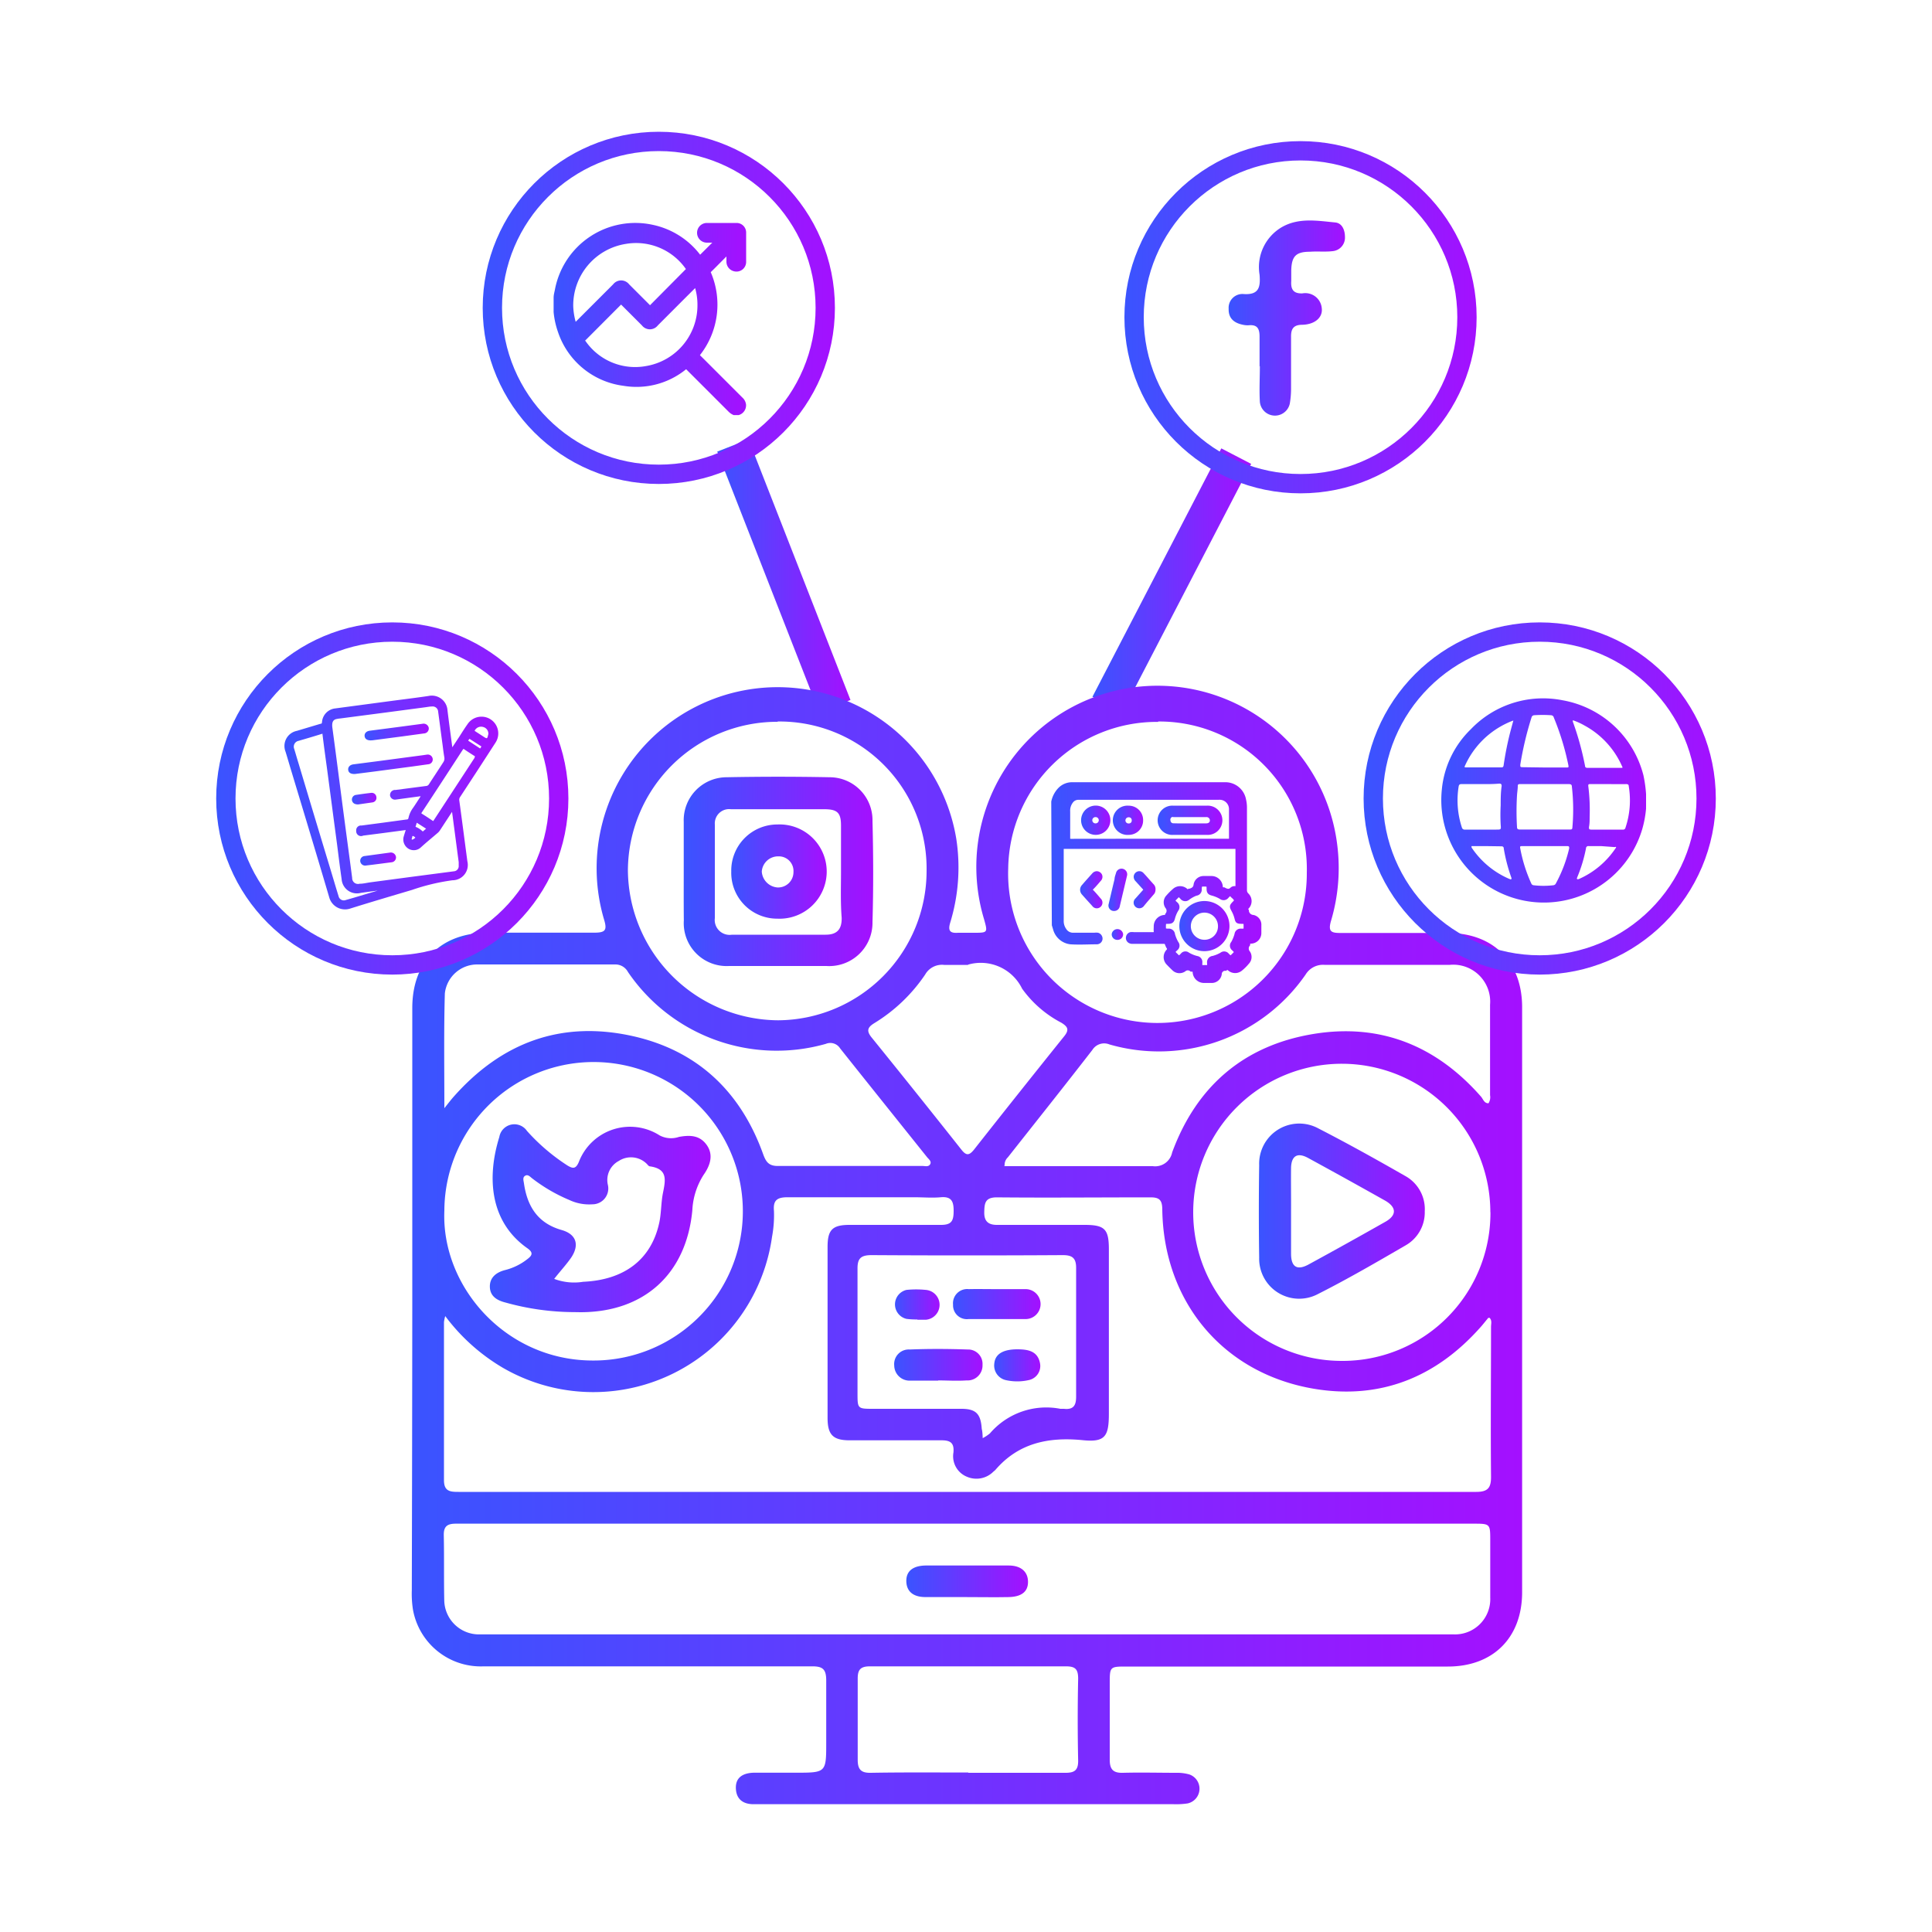 <svg id="Layer_1" data-name="Layer 1" xmlns="http://www.w3.org/2000/svg" xmlns:xlink="http://www.w3.org/1999/xlink" viewBox="0 0 200 200"><defs><style>.cls-1{fill:url(#linear-gradient);}.cls-2{fill:url(#linear-gradient-2);}.cls-3{fill:url(#linear-gradient-3);}.cls-4{fill:url(#linear-gradient-4);}.cls-5{fill:url(#linear-gradient-5);}.cls-6{fill:url(#linear-gradient-6);}.cls-7{fill:url(#linear-gradient-7);}.cls-8{fill:url(#linear-gradient-8);}.cls-9{fill:url(#linear-gradient-9);}.cls-10{fill:url(#linear-gradient-10);}.cls-11,.cls-15,.cls-16,.cls-17,.cls-18,.cls-19,.cls-20,.cls-21,.cls-22,.cls-23,.cls-24,.cls-25,.cls-26,.cls-27,.cls-28,.cls-30,.cls-31,.cls-32,.cls-33{stroke-miterlimit:10;}.cls-11{stroke-width:0.5px;fill:url(#linear-gradient-11);stroke:url(#linear-gradient-12);}.cls-12{fill:url(#linear-gradient-13);}.cls-13{fill:url(#linear-gradient-14);}.cls-14{fill:url(#linear-gradient-15);}.cls-15,.cls-16,.cls-17,.cls-18,.cls-19{stroke-width:0.25px;}.cls-15{fill:url(#linear-gradient-16);stroke:url(#linear-gradient-17);}.cls-16{fill:url(#linear-gradient-18);stroke:url(#linear-gradient-19);}.cls-17{fill:url(#linear-gradient-20);stroke:url(#linear-gradient-21);}.cls-18{fill:url(#linear-gradient-22);stroke:url(#linear-gradient-23);}.cls-19{fill:url(#linear-gradient-24);stroke:url(#linear-gradient-25);}.cls-20,.cls-21,.cls-22,.cls-23,.cls-24,.cls-25,.cls-26,.cls-27,.cls-28{stroke-width:0.35px;}.cls-20{fill:url(#linear-gradient-26);stroke:url(#linear-gradient-27);}.cls-21{fill:url(#linear-gradient-28);stroke:url(#linear-gradient-29);}.cls-22{fill:url(#linear-gradient-30);stroke:url(#linear-gradient-31);}.cls-23{fill:url(#linear-gradient-32);stroke:url(#linear-gradient-33);}.cls-24{fill:url(#linear-gradient-34);stroke:url(#linear-gradient-35);}.cls-25{fill:url(#linear-gradient-36);stroke:url(#linear-gradient-37);}.cls-26{fill:url(#linear-gradient-38);stroke:url(#linear-gradient-39);}.cls-27{fill:url(#linear-gradient-40);stroke:url(#linear-gradient-41);}.cls-28{fill:url(#linear-gradient-42);stroke:url(#linear-gradient-43);}.cls-29{fill:url(#linear-gradient-44);}.cls-30,.cls-31,.cls-32,.cls-33{fill:none;stroke-width:2px;}.cls-30{stroke:url(#linear-gradient-45);}.cls-31{stroke:url(#linear-gradient-46);}.cls-32{stroke:url(#linear-gradient-47);}.cls-33{stroke:url(#linear-gradient-48);}</style><linearGradient id="linear-gradient" x1="93.86" y1="163.69" x2="106.38" y2="163.69" gradientUnits="userSpaceOnUse"><stop offset="0" stop-color="#3a54ff"/><stop offset="1" stop-color="#a410ff"/></linearGradient><linearGradient id="linear-gradient-2" x1="127.2" y1="32.96" x2="139.23" y2="32.96" xlink:href="#linear-gradient"/><linearGradient id="linear-gradient-3" x1="130.31" y1="125.38" x2="147.49" y2="125.38" xlink:href="#linear-gradient"/><linearGradient id="linear-gradient-4" x1="50.71" y1="126.11" x2="73.56" y2="126.11" xlink:href="#linear-gradient"/><linearGradient id="linear-gradient-5" x1="92.56" y1="141.29" x2="101.72" y2="141.29" xlink:href="#linear-gradient"/><linearGradient id="linear-gradient-6" x1="98.59" y1="135.01" x2="107.73" y2="135.01" xlink:href="#linear-gradient"/><linearGradient id="linear-gradient-7" x1="102.92" y1="141.3" x2="107.69" y2="141.3" xlink:href="#linear-gradient"/><linearGradient id="linear-gradient-8" x1="92.54" y1="135.01" x2="97.3" y2="135.01" xlink:href="#linear-gradient"/><linearGradient id="linear-gradient-9" x1="70.78" y1="90.22" x2="90.39" y2="90.22" xlink:href="#linear-gradient"/><linearGradient id="linear-gradient-10" x1="75.7" y1="90.22" x2="85.44" y2="90.22" xlink:href="#linear-gradient"/><linearGradient id="linear-gradient-11" x1="57.56" y1="33.05" x2="76.99" y2="33.05" xlink:href="#linear-gradient"/><linearGradient id="linear-gradient-12" x1="57.31" y1="33.05" x2="77.24" y2="33.05" xlink:href="#linear-gradient"/><linearGradient id="linear-gradient-13" x1="74.24" y1="59.61" x2="88.03" y2="59.61" gradientTransform="translate(166.2 5.75) rotate(111.36)" xlink:href="#linear-gradient"/><linearGradient id="linear-gradient-14" x1="113.1" y1="60.07" x2="129.52" y2="60.07" gradientTransform="translate(118.77 -75.27) rotate(62.58)" xlink:href="#linear-gradient"/><linearGradient id="linear-gradient-15" x1="149.18" y1="82.87" x2="170.4" y2="82.87" xlink:href="#linear-gradient"/><linearGradient id="linear-gradient-16" x1="29.55" y1="83.15" x2="51.45" y2="83.15" xlink:href="#linear-gradient"/><linearGradient id="linear-gradient-17" x1="29.43" y1="83.15" x2="51.57" y2="83.15" xlink:href="#linear-gradient"/><linearGradient id="linear-gradient-18" x1="36.16" y1="79.08" x2="44.68" y2="79.08" xlink:href="#linear-gradient"/><linearGradient id="linear-gradient-19" x1="36.04" y1="79.08" x2="44.8" y2="79.08" xlink:href="#linear-gradient"/><linearGradient id="linear-gradient-20" x1="37.87" y1="75.79" x2="44.26" y2="75.79" xlink:href="#linear-gradient"/><linearGradient id="linear-gradient-21" x1="37.74" y1="75.79" x2="44.39" y2="75.79" xlink:href="#linear-gradient"/><linearGradient id="linear-gradient-22" x1="37.41" y1="88.93" x2="40.87" y2="88.93" xlink:href="#linear-gradient"/><linearGradient id="linear-gradient-23" x1="37.29" y1="88.93" x2="40.99" y2="88.93" xlink:href="#linear-gradient"/><linearGradient id="linear-gradient-24" x1="36.56" y1="82.67" x2="38.85" y2="82.67" xlink:href="#linear-gradient"/><linearGradient id="linear-gradient-25" x1="36.43" y1="82.67" x2="38.97" y2="82.67" xlink:href="#linear-gradient"/><linearGradient id="linear-gradient-26" x1="109.04" y1="91.4" x2="130.46" y2="91.4" xlink:href="#linear-gradient"/><linearGradient id="linear-gradient-27" x1="108.87" y1="91.4" x2="130.63" y2="91.4" xlink:href="#linear-gradient"/><linearGradient id="linear-gradient-28" x1="117.49" y1="92.11" x2="119.44" y2="92.11" xlink:href="#linear-gradient"/><linearGradient id="linear-gradient-29" x1="117.31" y1="92.11" x2="119.62" y2="92.11" xlink:href="#linear-gradient"/><linearGradient id="linear-gradient-30" x1="111.99" y1="92.11" x2="113.95" y2="92.11" xlink:href="#linear-gradient"/><linearGradient id="linear-gradient-31" x1="111.81" y1="92.11" x2="114.13" y2="92.11" xlink:href="#linear-gradient"/><linearGradient id="linear-gradient-32" x1="114.92" y1="92.1" x2="116.51" y2="92.1" xlink:href="#linear-gradient"/><linearGradient id="linear-gradient-33" x1="114.75" y1="92.1" x2="116.69" y2="92.1" xlink:href="#linear-gradient"/><linearGradient id="linear-gradient-34" x1="115.26" y1="96.72" x2="116.09" y2="96.72" xlink:href="#linear-gradient"/><linearGradient id="linear-gradient-35" x1="115.09" y1="96.72" x2="116.27" y2="96.72" xlink:href="#linear-gradient"/><linearGradient id="linear-gradient-36" x1="120.12" y1="84.91" x2="126.26" y2="84.91" xlink:href="#linear-gradient"/><linearGradient id="linear-gradient-37" x1="119.94" y1="84.91" x2="126.44" y2="84.91" xlink:href="#linear-gradient"/><linearGradient id="linear-gradient-38" x1="115.5" y1="84.91" x2="118.16" y2="84.91" xlink:href="#linear-gradient"/><linearGradient id="linear-gradient-39" x1="115.32" y1="84.91" x2="118.34" y2="84.91" xlink:href="#linear-gradient"/><linearGradient id="linear-gradient-40" x1="112.09" y1="84.91" x2="114.77" y2="84.91" xlink:href="#linear-gradient"/><linearGradient id="linear-gradient-41" x1="111.92" y1="84.91" x2="114.95" y2="84.91" xlink:href="#linear-gradient"/><linearGradient id="linear-gradient-42" x1="122.26" y1="95.87" x2="127.1" y2="95.87" xlink:href="#linear-gradient"/><linearGradient id="linear-gradient-43" x1="122.09" y1="95.87" x2="127.27" y2="95.87" xlink:href="#linear-gradient"/><linearGradient id="linear-gradient-44" x1="42.67" y1="128.86" x2="157.58" y2="128.86" xlink:href="#linear-gradient"/><linearGradient id="linear-gradient-45" x1="141.16" y1="82.66" x2="177.63" y2="82.66" xlink:href="#linear-gradient"/><linearGradient id="linear-gradient-46" x1="22.37" y1="82.66" x2="58.84" y2="82.66" xlink:href="#linear-gradient"/><linearGradient id="linear-gradient-47" x1="49.97" y1="31.87" x2="86.43" y2="31.87" xlink:href="#linear-gradient"/><linearGradient id="linear-gradient-48" x1="116.4" y1="32.84" x2="152.86" y2="32.84" xlink:href="#linear-gradient"/></defs><path class="cls-1" d="M100,165.33c-1.39,0-2.79,0-4.18,0s-2-.67-2-1.69.71-1.56,2-1.58c2.87,0,5.73,0,8.6,0,1.3,0,2,.67,2,1.7s-.7,1.54-2,1.57C103,165.36,101.47,165.33,100,165.33Z"/><path class="cls-2" d="M130.39,37.92c0-1,0-2.05,0-3.07,0-.82-.23-1.26-1.11-1.18a2.1,2.1,0,0,1-.61-.05c-.9-.18-1.51-.65-1.48-1.65a1.43,1.43,0,0,1,1.57-1.53c1.58.1,1.73-.73,1.63-2a4.79,4.79,0,0,1,2.31-4.93c1.75-1,3.67-.66,5.53-.48.71.07,1,.79,1,1.51A1.4,1.4,0,0,1,137.94,26c-.76.09-1.55,0-2.33.06-1.46,0-1.9.47-1.94,1.92,0,.37,0,.74,0,1.11-.06.84.2,1.32,1.16,1.28a1.71,1.71,0,0,1,2,1.55c.11.93-.69,1.66-2,1.7-.93,0-1.2.42-1.18,1.28,0,1.81,0,3.61,0,5.41a9,9,0,0,1-.13,1.47,1.57,1.57,0,0,1-3.1-.19c-.07-1.22,0-2.46,0-3.69Z"/><path class="cls-3" d="M147.49,125.4a3.92,3.92,0,0,1-1.93,3.49c-3,1.74-6,3.49-9.13,5.07a4.14,4.14,0,0,1-6.08-3.76q-.07-4.8,0-9.59a4.15,4.15,0,0,1,6.14-3.79c3,1.54,6,3.21,8.95,4.9A3.92,3.92,0,0,1,147.49,125.4Zm-13.84-.05c0,1.48,0,3,0,4.43s.67,1.74,1.81,1.12c2.66-1.45,5.32-2.93,7.95-4.42,1.19-.67,1.17-1.5,0-2.18q-4-2.25-8-4.43c-1.1-.6-1.72-.22-1.76,1C133.63,122.4,133.66,123.88,133.65,125.35Z"/><path class="cls-4" d="M59.45,135.83a26.61,26.61,0,0,1-7.15-1c-.86-.22-1.57-.65-1.59-1.62s.67-1.51,1.6-1.74a6.13,6.13,0,0,0,2.3-1.14c.5-.38.6-.67,0-1.1-4-2.8-4.18-7.49-2.92-11.53a1.58,1.58,0,0,1,2.86-.63,20.47,20.47,0,0,0,4.19,3.58c.58.35.87.36,1.18-.36a5.68,5.68,0,0,1,8.37-2.75,2.54,2.54,0,0,0,2,.15c1.12-.2,2.14-.19,2.87.84s.35,2.13-.31,3.07a7.45,7.45,0,0,0-1.18,3.69c-.62,6.6-5,10.55-11.58,10.55Zm-2.08-3.44a5.84,5.84,0,0,0,3,.3c4.24-.19,7-2.28,7.85-6,.24-1,.2-2.13.4-3.15.28-1.39.53-2.53-1.34-2.8-.14,0-.25-.2-.38-.31a2.31,2.31,0,0,0-2.84-.25,2.23,2.23,0,0,0-1.13,2.49,1.64,1.64,0,0,1-1.61,2,4.82,4.82,0,0,1-2.39-.45A17.09,17.09,0,0,1,55.11,122c-.22-.16-.44-.46-.74-.29s-.17.51-.13.79c.34,2.38,1.43,4.13,3.9,4.83,1.51.43,1.87,1.52,1,2.84C58.63,130.91,58,131.58,57.37,132.39Z"/><path class="cls-5" d="M97.12,142.92c-1,0-1.89,0-2.83,0a1.59,1.59,0,0,1-1.72-1.56,1.51,1.51,0,0,1,1.6-1.66c2-.08,4-.07,6,0a1.49,1.49,0,0,1,1.54,1.59,1.55,1.55,0,0,1-1.66,1.61c-1,.07-2,0-2.94,0Z"/><path class="cls-6" d="M103.17,133.45c1,0,2,0,3,0a1.55,1.55,0,1,1,0,3.1c-2,0-3.94,0-5.91,0a1.43,1.43,0,0,1-1.6-1.49,1.47,1.47,0,0,1,1.62-1.61C101.2,133.43,102.18,133.45,103.17,133.45Z"/><path class="cls-7" d="M105.31,143a5.62,5.62,0,0,1-1.14-.12,1.55,1.55,0,0,1-1.24-1.73c.09-1,.93-1.46,2.35-1.47,1.09,0,2.13.15,2.38,1.43a1.49,1.49,0,0,1-1.18,1.76A5.31,5.31,0,0,1,105.31,143Z"/><path class="cls-8" d="M94.94,136.59a8,8,0,0,1-1.1-.06,1.54,1.54,0,0,1,0-3,9.88,9.88,0,0,1,2,0,1.55,1.55,0,0,1,0,3.09c-.28,0-.57,0-.85,0Z"/><path class="cls-9" d="M70.78,90.25c0-1.72,0-3.44,0-5.16a4.45,4.45,0,0,1,4.43-4.63c3.56-.07,7.13-.07,10.69,0A4.44,4.44,0,0,1,90.32,85c.09,3.48.1,7,0,10.45A4.48,4.48,0,0,1,85.55,100q-5,0-10.08,0a4.44,4.44,0,0,1-4.68-4.72C70.77,93.61,70.78,91.93,70.78,90.25Zm16.28,0c0-1.6,0-3.2,0-4.79,0-1.32-.37-1.68-1.7-1.69-3.23,0-6.47,0-9.7,0A1.48,1.48,0,0,0,74,85.35c0,3.23,0,6.47,0,9.7a1.54,1.54,0,0,0,1.77,1.71c3.23,0,6.47,0,9.7,0,1.21,0,1.68-.59,1.66-1.75C87,93.41,87.06,91.81,87.06,90.22Z"/><path class="cls-10" d="M75.7,90.22a4.77,4.77,0,0,1,4.78-4.87,4.88,4.88,0,1,1,0,9.75A4.75,4.75,0,0,1,75.7,90.22Zm6.44.06a1.52,1.52,0,0,0-1.58-1.63,1.69,1.69,0,0,0-1.7,1.57,1.76,1.76,0,0,0,1.64,1.65A1.59,1.59,0,0,0,82.14,90.28Z"/><path class="cls-11" d="M57.56,32.3V30.82c0-.28.09-.56.14-.84a8.22,8.22,0,0,1,9.83-6.46,8.09,8.09,0,0,1,4.81,3.08c.09.11.14.15.26,0L74.21,25s.09-.06.06-.13H73.18a.77.77,0,0,1,0-1.54h3.09a.74.74,0,0,1,.72.72q0,1.55,0,3.09a.75.75,0,0,1-.94.7.77.77,0,0,1-.6-.75V26a.32.32,0,0,0-.17.12c-.61.6-1.21,1.22-1.82,1.82a.3.3,0,0,0-.09.39,8.21,8.21,0,0,1-1.11,8.28c-.1.13-.1.2,0,.31s.32.32.48.48l3.93,3.93a.9.9,0,0,1,.31.57.8.8,0,0,1-.55.82H76a1.38,1.38,0,0,1-.44-.32l-4.38-4.38c-.1-.11-.17-.13-.3,0a7.88,7.88,0,0,1-6.31,1.67A8,8,0,0,1,58,34.29,8.45,8.45,0,0,1,57.56,32.3Zm14.89-.62a6.62,6.62,0,0,0-.3-2.1c-.07-.23-.08-.23-.24-.06-1.34,1.33-2.67,2.67-4,4a.79.79,0,0,1-1.27,0l-2.18-2.18c-.13-.13-.2-.13-.33,0l-3.7,3.71c-.21.2-.21.21,0,.43a6.49,6.49,0,0,0,6.49,2.66A6.62,6.62,0,0,0,72.45,31.68Zm-13.36,0a7.23,7.23,0,0,0,.31,1.86c.07.24.08.25.26.06l4-4a.8.8,0,0,1,1.28,0l2.2,2.2c.12.12.18.12.3,0L71.21,28c.1-.1.12-.17,0-.29A6.53,6.53,0,0,0,64.76,25,6.7,6.7,0,0,0,59.09,31.67Z"/><rect class="cls-12" x="66.65" y="57.87" width="28.97" height="3.48" transform="translate(55.18 156.88) rotate(-111.36)"/><rect class="cls-13" x="106.82" y="58.33" width="28.97" height="3.48" transform="translate(12.12 140.09) rotate(-62.58)"/><path class="cls-14" d="M170.4,82.2v1.32a1,1,0,0,0,0,.17,11,11,0,0,1-.41,2.19,10.62,10.62,0,0,1-20.73-4.17,10,10,0,0,1,3-6.22,10.35,10.35,0,0,1,9.49-3,10.53,10.53,0,0,1,8.38,7.78A13.72,13.72,0,0,1,170.4,82.2Zm-10.47,3.67h2.59c.13,0,.24,0,.25-.18a20.92,20.92,0,0,0-.05-4.26c0-.19-.1-.26-.3-.26-1.13,0-2.27,0-3.4,0h-1.67c-.12,0-.22,0-.23.17,0,.34-.06.67-.08,1a27.45,27.45,0,0,0,0,3.27c0,.19.08.26.28.26Zm-.07-6.42h2.32c.17,0,.22,0,.18-.22s-.14-.64-.21-.95a26.94,26.94,0,0,0-1.3-4,.3.3,0,0,0-.29-.24,12.63,12.63,0,0,0-1.74,0,.3.3,0,0,0-.28.24,34.27,34.27,0,0,0-1.16,4.88c0,.24,0,.25.23.26Zm-6.63,1.72c-.65,0-1.3,0-1.95,0-.18,0-.25.07-.28.24a9,9,0,0,0,.33,4.24.29.29,0,0,0,.32.23h3.25c.5,0,.49,0,.45-.51a18.7,18.7,0,0,1,0-2c0-.65,0-1.31.1-2,0-.19-.06-.25-.25-.25C154.51,81.18,153.87,81.17,153.23,81.17Zm13.26,0c-.62,0-1.24,0-1.87,0-.15,0-.22,0-.2.22a19.67,19.67,0,0,1,.14,3.16c0,.36,0,.72-.07,1.07,0,.18,0,.26.23.26H168a.24.24,0,0,0,.27-.2,8.89,8.89,0,0,0,.34-4.28c0-.18-.1-.23-.27-.23C167.7,81.18,167.1,81.17,166.49,81.17Zm-6.59,6.42h-2.34c-.15,0-.23,0-.19.21a15.58,15.58,0,0,0,1.15,3.66.29.29,0,0,0,.23.18,8.87,8.87,0,0,0,2.06,0,.32.32,0,0,0,.25-.18,14.38,14.38,0,0,0,1.38-3.63c0-.18,0-.24-.2-.24Zm-3.24-13-.17.06a9,9,0,0,0-2.11,1.19,8.86,8.86,0,0,0-2.7,3.37c-.11.22-.1.23.14.23h3.54c.18,0,.27,0,.3-.25a32,32,0,0,1,.7-3.48C156.45,75.37,156.55,75,156.66,74.6Zm6.16,0a.55.55,0,0,0,0,.12,30.21,30.21,0,0,1,1.26,4.56c0,.18.12.22.28.22h3.4c.24,0,.24,0,.13-.22A8.85,8.85,0,0,0,164,75.09,6.61,6.61,0,0,0,162.82,74.56Zm-8.88,13h-1.45c-.05,0-.12,0-.15,0s0,.11,0,.15A8.91,8.91,0,0,0,156.28,91c.05,0,.11.07.17,0s0-.11,0-.16a17.4,17.4,0,0,1-.78-3c0-.18-.11-.24-.29-.23Zm11.84,0h-1.3a.24.24,0,0,0-.3.24,15.35,15.35,0,0,1-.91,3c0,.06-.08.12,0,.17s.12,0,.17,0a8.86,8.86,0,0,0,3.79-3.17s.09-.09.06-.14-.1,0-.15,0Z"/><path class="cls-15" d="M46.76,77.68l.86-1.3c.29-.45.57-.91.88-1.34a1.61,1.61,0,0,1,2.69,1.77l-1.86,2.87-1.8,2.75a.62.62,0,0,0-.11.44c.29,2.11.56,4.22.84,6.32A1.46,1.46,0,0,1,46.83,91a21.65,21.65,0,0,0-4.2,1c-2.15.64-4.3,1.27-6.43,1.94a1.57,1.57,0,0,1-2-1.09c-1.27-4.3-2.57-8.6-3.87-12.9-.22-.72-.43-1.45-.65-2.17a1.47,1.47,0,0,1,1.08-2l2.44-.73c.16,0,.25-.11.26-.31a1.41,1.41,0,0,1,1.26-1.28l6-.8c1.22-.16,2.44-.31,3.66-.49a1.5,1.5,0,0,1,1.82,1.38c.16,1.31.34,2.61.51,3.91Zm-3,4.59-1.13.15-1.68.23a.39.39,0,0,1-.45-.33c0-.2.1-.36.33-.42l.14,0,3.15-.41a.49.49,0,0,0,.39-.24c.49-.76,1-1.52,1.48-2.27a.8.8,0,0,0,.13-.6c-.07-.4-.12-.8-.17-1.21-.16-1.17-.31-2.34-.47-3.52a.69.69,0,0,0-.76-.64c-.25,0-.51.06-.77.09l-4,.53-4.74.62a3.11,3.11,0,0,0-.44.07c-.4.1-.56.43-.49,1l.3,2.25c.3,2.28.59,4.56.89,6.84s.58,4.32.86,6.48a.73.73,0,0,0,.91.72c.38,0,.75-.1,1.13-.15l4.36-.58,4.28-.56a.66.66,0,0,0,.6-.71c0-.13,0-.25,0-.37-.18-1.33-.35-2.67-.53-4-.06-.49-.13-1-.2-1.48a.38.38,0,0,0-.18.2l-1.23,1.88a1.22,1.22,0,0,1-.2.25c-.6.52-1.2,1-1.81,1.56a.94.94,0,0,1-1.13.09,1,1,0,0,1-.42-1.1c.06-.2.12-.41.19-.61s0-.25-.18-.22l-2.25.3-2.11.27A.38.38,0,0,1,37,86a.37.37,0,0,1,.33-.42l.13,0,2.12-.28,2.5-.34c.17,0,.29-.07.33-.27a2.57,2.57,0,0,1,.46-1c.27-.39.51-.78.77-1.17C43.66,82.43,43.72,82.38,43.71,82.27Zm-3.17,9.61v0c-1.09.14-2.19.27-3.27.43A1.46,1.46,0,0,1,35.49,91c-.17-1.19-.32-2.39-.47-3.58-.18-1.35-.36-2.7-.53-4L34,79.72c-.17-1.23-.34-2.47-.49-3.7,0-.21-.1-.21-.26-.16-.79.25-1.58.48-2.37.71a.74.74,0,0,0-.54,1c.15.49.29,1,.44,1.47q1.66,5.55,3.34,11.09c.27.89.53,1.79.81,2.68a.68.68,0,0,0,.9.48l.77-.22Zm8.75-13.54c0-.11-.09-.14-.15-.18-.36-.23-.72-.46-1.07-.7-.15-.1-.21-.07-.31.07-1.41,2.17-2.83,4.35-4.26,6.52-.1.15-.06.22.07.3.37.23.74.47,1.1.72.12.08.18.07.27-.06l4.26-6.52S49.26,78.38,49.29,78.34ZM50.68,76a.84.84,0,0,0-.62-.86.87.87,0,0,0-1,.38c-.08.13-.07.2.06.28l.94.61c.35.23.5.17.58-.26A.92.92,0,0,0,50.68,76ZM43.75,86.19l.08,0,.38-.33c.09-.07,0-.12,0-.16l-1-.64c-.06,0-.13-.07-.16,0s-.11.36-.17.54a.08.08,0,0,0,.07.1,2.08,2.08,0,0,1,.73.47Zm4.83-9.85a.7.7,0,0,0-.23.31c-.05.1.06.13.11.17l1.12.73c.13.09.21.06.28-.07s.18-.22,0-.34l-1.14-.73ZM42.49,86.8a.21.21,0,0,0,.19.25.9.9,0,0,0,.47-.33.63.63,0,0,0-.42-.31C42.49,86.44,42.59,86.69,42.49,86.8Z"/><path class="cls-16" d="M36.72,80c-.35,0-.52-.09-.55-.31s.13-.4.42-.44l2.55-.33,4.67-.62.41-.06a.39.39,0,0,1,.45.33.37.37,0,0,1-.33.42l-1.65.23-4,.53Z"/><path class="cls-17" d="M38.38,76.52c-.3,0-.48-.1-.51-.32s.13-.39.41-.43l2.84-.37,2.63-.35a.42.42,0,0,1,.51.31.39.39,0,0,1-.37.44l-2.2.3-3.14.41Z"/><path class="cls-18" d="M40.41,88.38a.41.41,0,0,1,.46.36.38.38,0,0,1-.36.4c-.87.11-1.74.23-2.61.33a.39.39,0,0,1-.48-.3.37.37,0,0,1,.34-.43Z"/><path class="cls-19" d="M37.07,83.15c-.3,0-.47-.11-.51-.32a.36.36,0,0,1,.32-.42q.78-.12,1.56-.21a.36.36,0,0,1,.4.33.35.35,0,0,1-.3.41Z"/><path class="cls-20" d="M109,83a2.67,2.67,0,0,1,.72-1.34,1.81,1.81,0,0,1,1.27-.51h15.89a2,2,0,0,1,1.94,1.66,3.48,3.48,0,0,1,.09.79c0,2.84,0,5.68,0,8.52a.64.64,0,0,0,.2.5.93.93,0,0,1,0,1.33c-.1.11-.12.2,0,.31a.14.14,0,0,1,0,.06.67.67,0,0,0,.62.57.85.85,0,0,1,.67.89c0,.27,0,.53,0,.8a.92.92,0,0,1-.9.93c-.15,0-.23.06-.26.2l0,.08a.62.62,0,0,0,0,.8.84.84,0,0,1-.09,1.06,4.71,4.71,0,0,1-.67.67.93.93,0,0,1-1.24,0,.27.27,0,0,0-.37,0l-.09,0a.53.53,0,0,0-.48.53.87.87,0,0,1-.91.73h-.75a1,1,0,0,1-1-.91.24.24,0,0,0-.2-.26l-.12,0a.55.55,0,0,0-.72,0,.87.87,0,0,1-1.13-.11c-.19-.18-.38-.37-.56-.56a.93.93,0,0,1,0-1.32.27.27,0,0,0,0-.37,1.36,1.36,0,0,1-.1-.21c-.12-.31-.12-.31-.47-.31h-3.07a.57.57,0,0,1-.34-.07.42.42,0,0,1-.2-.42.44.44,0,0,1,.3-.37,1.19,1.19,0,0,1,.33,0c.66,0,1.32,0,2,0,.19,0,.27-.06.25-.25s0-.35,0-.53a1,1,0,0,1,.92-1c.15,0,.23-.06.26-.21a.08.08,0,0,1,0,0,.6.6,0,0,0,0-.79.86.86,0,0,1,.11-1.1,6,6,0,0,1,.62-.62.93.93,0,0,1,1.29,0,.2.2,0,0,0,.29,0l.07,0c.31-.1.53-.22.57-.62a.87.87,0,0,1,.88-.69c.26,0,.53,0,.79,0a1,1,0,0,1,1,.92c0,.15.06.22.19.25l.1,0c.27.15.53.25.79,0a.43.43,0,0,1,.37-.12c.18,0,.21-.08.21-.24,0-.5,0-1,0-1.5,0-.74,0-1.48,0-2.22,0-.19-.06-.25-.25-.25q-8.82,0-17.63,0c-.19,0-.25.07-.25.26v7.35a1.57,1.57,0,0,0,.28.94,1,1,0,0,0,.9.48c.73,0,1.46,0,2.19,0a1.19,1.19,0,0,1,.33,0,.46.46,0,0,1,.32.47.42.42,0,0,1-.41.38c-.91,0-1.82.06-2.73,0a1.92,1.92,0,0,1-1.64-1.43l-.12-.39Zm10,4h7.21c.35,0,.7,0,1,0,.13,0,.19,0,.19-.18,0-1,0-2,0-3a1.15,1.15,0,0,0-1.25-1.2H111.64a.88.88,0,0,0-.74.39,1.53,1.53,0,0,0-.29,1v2.69c0,.31,0,.31.3.31Zm8.9,6.13a1,1,0,0,0-.27-.31c-.32-.33-.27-.32-.59,0a.46.46,0,0,1-.66.09,3.64,3.64,0,0,0-.89-.37c-.32-.08-.41-.21-.41-.54s0-.4-.4-.4-.43,0-.45.43a.46.46,0,0,1-.42.52A3.34,3.34,0,0,0,123,93a.46.46,0,0,1-.68-.08c-.33-.32-.24-.34-.58,0s-.31.31,0,.61a.46.46,0,0,1,.08.66,3.26,3.26,0,0,0-.36.86c-.08.32-.2.41-.53.41s-.41,0-.41.41,0,.42.42.44a.46.46,0,0,1,.52.41,3.64,3.64,0,0,0,.37.89.44.44,0,0,1-.09.64c-.32.33-.33.26,0,.59s.31.31.63,0a.42.42,0,0,1,.61-.08,3.44,3.44,0,0,0,.93.38.45.45,0,0,1,.38.51c0,.46-.08.43.44.43s.4,0,.4-.4a.48.48,0,0,1,.43-.55,3.54,3.54,0,0,0,.88-.36.44.44,0,0,1,.64.08c.31.3.31.3.61,0s.29-.29,0-.59a.44.44,0,0,1-.08-.66,4,4,0,0,0,.36-.88.46.46,0,0,1,.52-.41c.44,0,.42,0,.42-.43s0-.41-.42-.42-.44-.09-.52-.4a3.32,3.32,0,0,0-.29-.76c-.26-.49-.26-.5.13-.9l.09-.1A.56.56,0,0,0,127.92,93.21Z"/><path class="cls-21" d="M119.44,92.12a.51.51,0,0,1-.16.38c-.34.4-.69.79-1,1.18a.42.42,0,0,1-.61.07.41.41,0,0,1,0-.62l.8-.9c.09-.1.09-.16,0-.26l-.78-.86a.48.48,0,0,1-.15-.41.43.43,0,0,1,.28-.32.4.4,0,0,1,.44.13c.27.28.52.58.78.87l.3.33A.56.56,0,0,1,119.44,92.12Z"/><path class="cls-22" d="M113.55,90.36a.45.45,0,0,1,.36.23.41.41,0,0,1-.08.47c-.25.29-.49.58-.76.85s-.15.23,0,.38.5.55.74.84a.41.41,0,0,1,0,.62.4.4,0,0,1-.6-.07c-.36-.4-.72-.79-1.07-1.19a.55.55,0,0,1,0-.76c.35-.41.72-.82,1.08-1.22A.46.46,0,0,1,113.55,90.36Z"/><path class="cls-23" d="M115.34,94.13a.39.39,0,0,1-.4-.51c.2-.86.4-1.72.61-2.58,0-.21.09-.42.15-.63a.41.41,0,1,1,.8.2l-.75,3.16A.41.41,0,0,1,115.34,94.13Z"/><path class="cls-24" d="M115.68,97.12a.4.4,0,0,1-.42-.41.42.42,0,0,1,.83,0A.4.4,0,0,1,115.68,97.12Z"/><path class="cls-25" d="M123.19,86.25h-1.72a1.34,1.34,0,1,1,0-2.67h3.44a1.34,1.34,0,1,1,0,2.67Zm0-.84h0c.56,0,1.11,0,1.67,0,.35,0,.57-.2.56-.5a.52.52,0,0,0-.56-.5H121.5a.59.59,0,0,0-.23,0A.49.49,0,0,0,121,85a.46.46,0,0,0,.46.4C122,85.42,122.61,85.41,123.2,85.41Z"/><path class="cls-26" d="M118.16,84.92a1.31,1.31,0,0,1-1.33,1.33,1.34,1.34,0,1,1,0-2.67A1.31,1.31,0,0,1,118.16,84.92Zm-.83,0a.47.47,0,0,0-.5-.49.5.5,0,0,0-.5.51.49.49,0,0,0,.5.48A.47.47,0,0,0,117.33,84.91Z"/><path class="cls-27" d="M113.42,86.25a1.34,1.34,0,1,1,1.35-1.34A1.34,1.34,0,0,1,113.42,86.25Zm0-.84a.5.5,0,1,0,0-1,.5.5,0,0,0-.52.49A.5.5,0,0,0,113.42,85.41Z"/><path class="cls-28" d="M124.68,98.29a2.42,2.42,0,1,1,2.42-2.4A2.43,2.43,0,0,1,124.68,98.29Zm0-.83a1.56,1.56,0,0,0,1.58-1.57,1.58,1.58,0,1,0-1.58,1.57Z"/><path class="cls-29" d="M42.68,134.51q0-15.09,0-30.16c0-4.86,3-7.79,7.84-7.8,3.65,0,7.31,0,11,0,1.17,0,1.35-.27,1-1.4A18.74,18.74,0,1,1,99,86.87a19.52,19.52,0,0,1-.63,8.63c-.27.88,0,1.12.81,1.06.53,0,1.07,0,1.6,0,1.48,0,1.48,0,1.09-1.4a18.75,18.75,0,1,1,36.55-7.78,19.12,19.12,0,0,1-.62,7.9c-.35,1.16,0,1.31,1,1.3,3.69,0,7.38,0,11.07,0,4.73,0,7.7,3,7.7,7.68q0,30.28,0,60.56c0,4.71-3,7.7-7.69,7.7H116.65c-1.76,0-1.77,0-1.77,1.77,0,2.63,0,5.25,0,7.88,0,1,.36,1.38,1.37,1.35,1.85-.05,3.69,0,5.54,0a4.58,4.58,0,0,1,1.33.17,1.56,1.56,0,0,1-.18,3,8,8,0,0,1-1.47.08H78c-1,0-1.75-.45-1.82-1.57s.62-1.65,1.84-1.69c1.43,0,2.87,0,4.31,0,3.2,0,3.2,0,3.2-3.15,0-2.14,0-4.27,0-6.4,0-1.15-.35-1.47-1.47-1.46q-17,0-34,0a7.13,7.13,0,0,1-7.31-5.87,10.59,10.59,0,0,1-.12-2Q42.67,149.59,42.68,134.51Zm3.41,1.73a4.28,4.28,0,0,0-.13.62c0,5.46,0,10.92,0,16.37,0,1.16.64,1.21,1.5,1.21q52.68,0,105.36,0c1.22,0,1.54-.44,1.53-1.58-.05-5.17,0-10.34,0-15.51,0-.31.12-.65-.15-.93-.08,0-.17,0-.21.1-.24.28-.46.57-.71.85-4.62,5.22-10.41,7.55-17.29,6.39-9.39-1.6-15.52-9-15.67-18.51,0-1-.27-1.31-1.25-1.3-5.3,0-10.59.05-15.88,0-1.22,0-1.28.61-1.3,1.53s.39,1.34,1.38,1.32c3,0,6,0,9,0,2.09,0,2.52.43,2.52,2.53,0,5.66,0,11.32,0,17,0,2.4-.4,3-2.77,2.75-3.55-.34-6.63.33-9,3.11l-.19.16a2.48,2.48,0,0,1-2.74.52,2.29,2.29,0,0,1-1.39-2.51c.09-1-.32-1.27-1.28-1.26-3.15,0-6.31,0-9.47,0-1.72,0-2.28-.58-2.28-2.31q0-8.85,0-17.72c0-1.77.51-2.27,2.28-2.27,3.16,0,6.32,0,9.47,0,1.09,0,1.29-.43,1.3-1.39s-.16-1.58-1.34-1.47c-.89.08-1.8,0-2.7,0-4.39,0-8.78,0-13.17,0-1.09,0-1.49.34-1.39,1.41a12.2,12.2,0,0,1-.2,2.69A18.68,18.68,0,0,1,52,141.56,20.27,20.27,0,0,1,46.09,136.24Zm54,21.49H53.83c-2.21,0-4.43,0-6.64,0-.89,0-1.27.28-1.25,1.2.05,2.25,0,4.51.05,6.76a3.59,3.59,0,0,0,3.46,3.5c.61,0,1.23,0,1.84,0h96.23c1,0,2,0,2.95,0a3.65,3.65,0,0,0,3.8-3.8c0-2,0-3.93,0-5.9,0-1.76,0-1.76-1.77-1.76Zm19.8-83a15.38,15.38,0,0,0-15.52,15.16,15.46,15.46,0,1,0,30.91.45A15.27,15.27,0,0,0,119.9,74.69Zm34.39,50.77a15.38,15.38,0,1,0-15.42,15.38A15.31,15.31,0,0,0,154.29,125.46ZM46,125.33c-.33,7.81,6.29,15.46,15.28,15.51A15.45,15.45,0,1,0,46,125.33ZM46,114.72c.47-.59.69-.88.93-1.15,5-5.67,11.18-7.95,18.54-6.32,6.71,1.49,11.19,5.73,13.52,12.2.28.77.55,1.25,1.51,1.25,5,0,10,0,15,0,.27,0,.62.12.79-.18s-.15-.52-.32-.73c-3-3.75-6-7.49-9-11.26a1.2,1.2,0,0,0-1.48-.47A18.62,18.62,0,0,1,65,100.61a1.47,1.47,0,0,0-1.3-.77c-4.75,0-9.51,0-14.26,0a3.37,3.37,0,0,0-3.39,3C45.94,106.71,46,110.55,46,114.72Zm57.92,6h1.14c4.76,0,9.52,0,14.28,0a1.79,1.79,0,0,0,2-1.42c2.52-6.85,7.42-11.07,14.6-12.26,6.94-1.15,12.75,1.21,17.38,6.49.22.26.32.69.77.68a1.17,1.17,0,0,0,.16-.84c0-3.12,0-6.24,0-9.36a3.82,3.82,0,0,0-4.15-4.13c-4.35,0-8.7,0-13,0a2.1,2.1,0,0,0-1.94,1,18.47,18.47,0,0,1-20.31,7.24,1.44,1.44,0,0,0-1.77.57c-2.89,3.73-5.83,7.42-8.75,11.12A1.07,1.07,0,0,0,104,120.68Zm-23.43-46A15.46,15.46,0,0,0,65,90.11a15.66,15.66,0,0,0,15.55,15.51A15.47,15.47,0,0,0,95.92,90.16,15.23,15.23,0,0,0,80.52,74.69Zm21.21,74.17a4,4,0,0,0,.78-.51,7.68,7.68,0,0,1,7.29-2.54c.12,0,.25,0,.37,0,1,.11,1.27-.37,1.26-1.3,0-4.43,0-8.86,0-13.29,0-1-.38-1.32-1.37-1.32q-9.9.06-19.81,0c-1.17,0-1.47.39-1.45,1.49,0,4.26,0,8.53,0,12.79,0,1.63,0,1.63,1.66,1.63,3,0,6.07,0,9.1,0,1.54,0,2,.56,2.1,2.08C101.69,148.15,101.71,148.4,101.73,148.86Zm-1.48,34.63c3.36,0,6.72,0,10.08,0,.93,0,1.32-.26,1.31-1.26q-.09-4.23,0-8.48c0-1-.3-1.28-1.27-1.28q-10.14,0-20.29,0c-1,0-1.27.37-1.26,1.31,0,2.78,0,5.57,0,8.36,0,1,.34,1.37,1.35,1.35C93.52,183.46,96.89,183.49,100.25,183.49Zm0-83.63c-.82,0-1.64,0-2.45,0a2,2,0,0,0-2,1,17.08,17.08,0,0,1-5.22,5c-.71.43-.91.78-.32,1.51q4.68,5.78,9.3,11.62c.5.63.8.6,1.29,0q4.64-5.89,9.34-11.74c.56-.69.37-1-.29-1.41a11.56,11.56,0,0,1-4.06-3.52A4.76,4.76,0,0,0,100.21,99.86Z"/><circle class="cls-30" cx="159.39" cy="82.66" r="17.23"/><circle class="cls-31" cx="40.61" cy="82.66" r="17.23"/><circle class="cls-32" cx="68.2" cy="31.87" r="17.23"/><circle class="cls-33" cx="134.63" cy="32.84" r="17.23"/></svg>